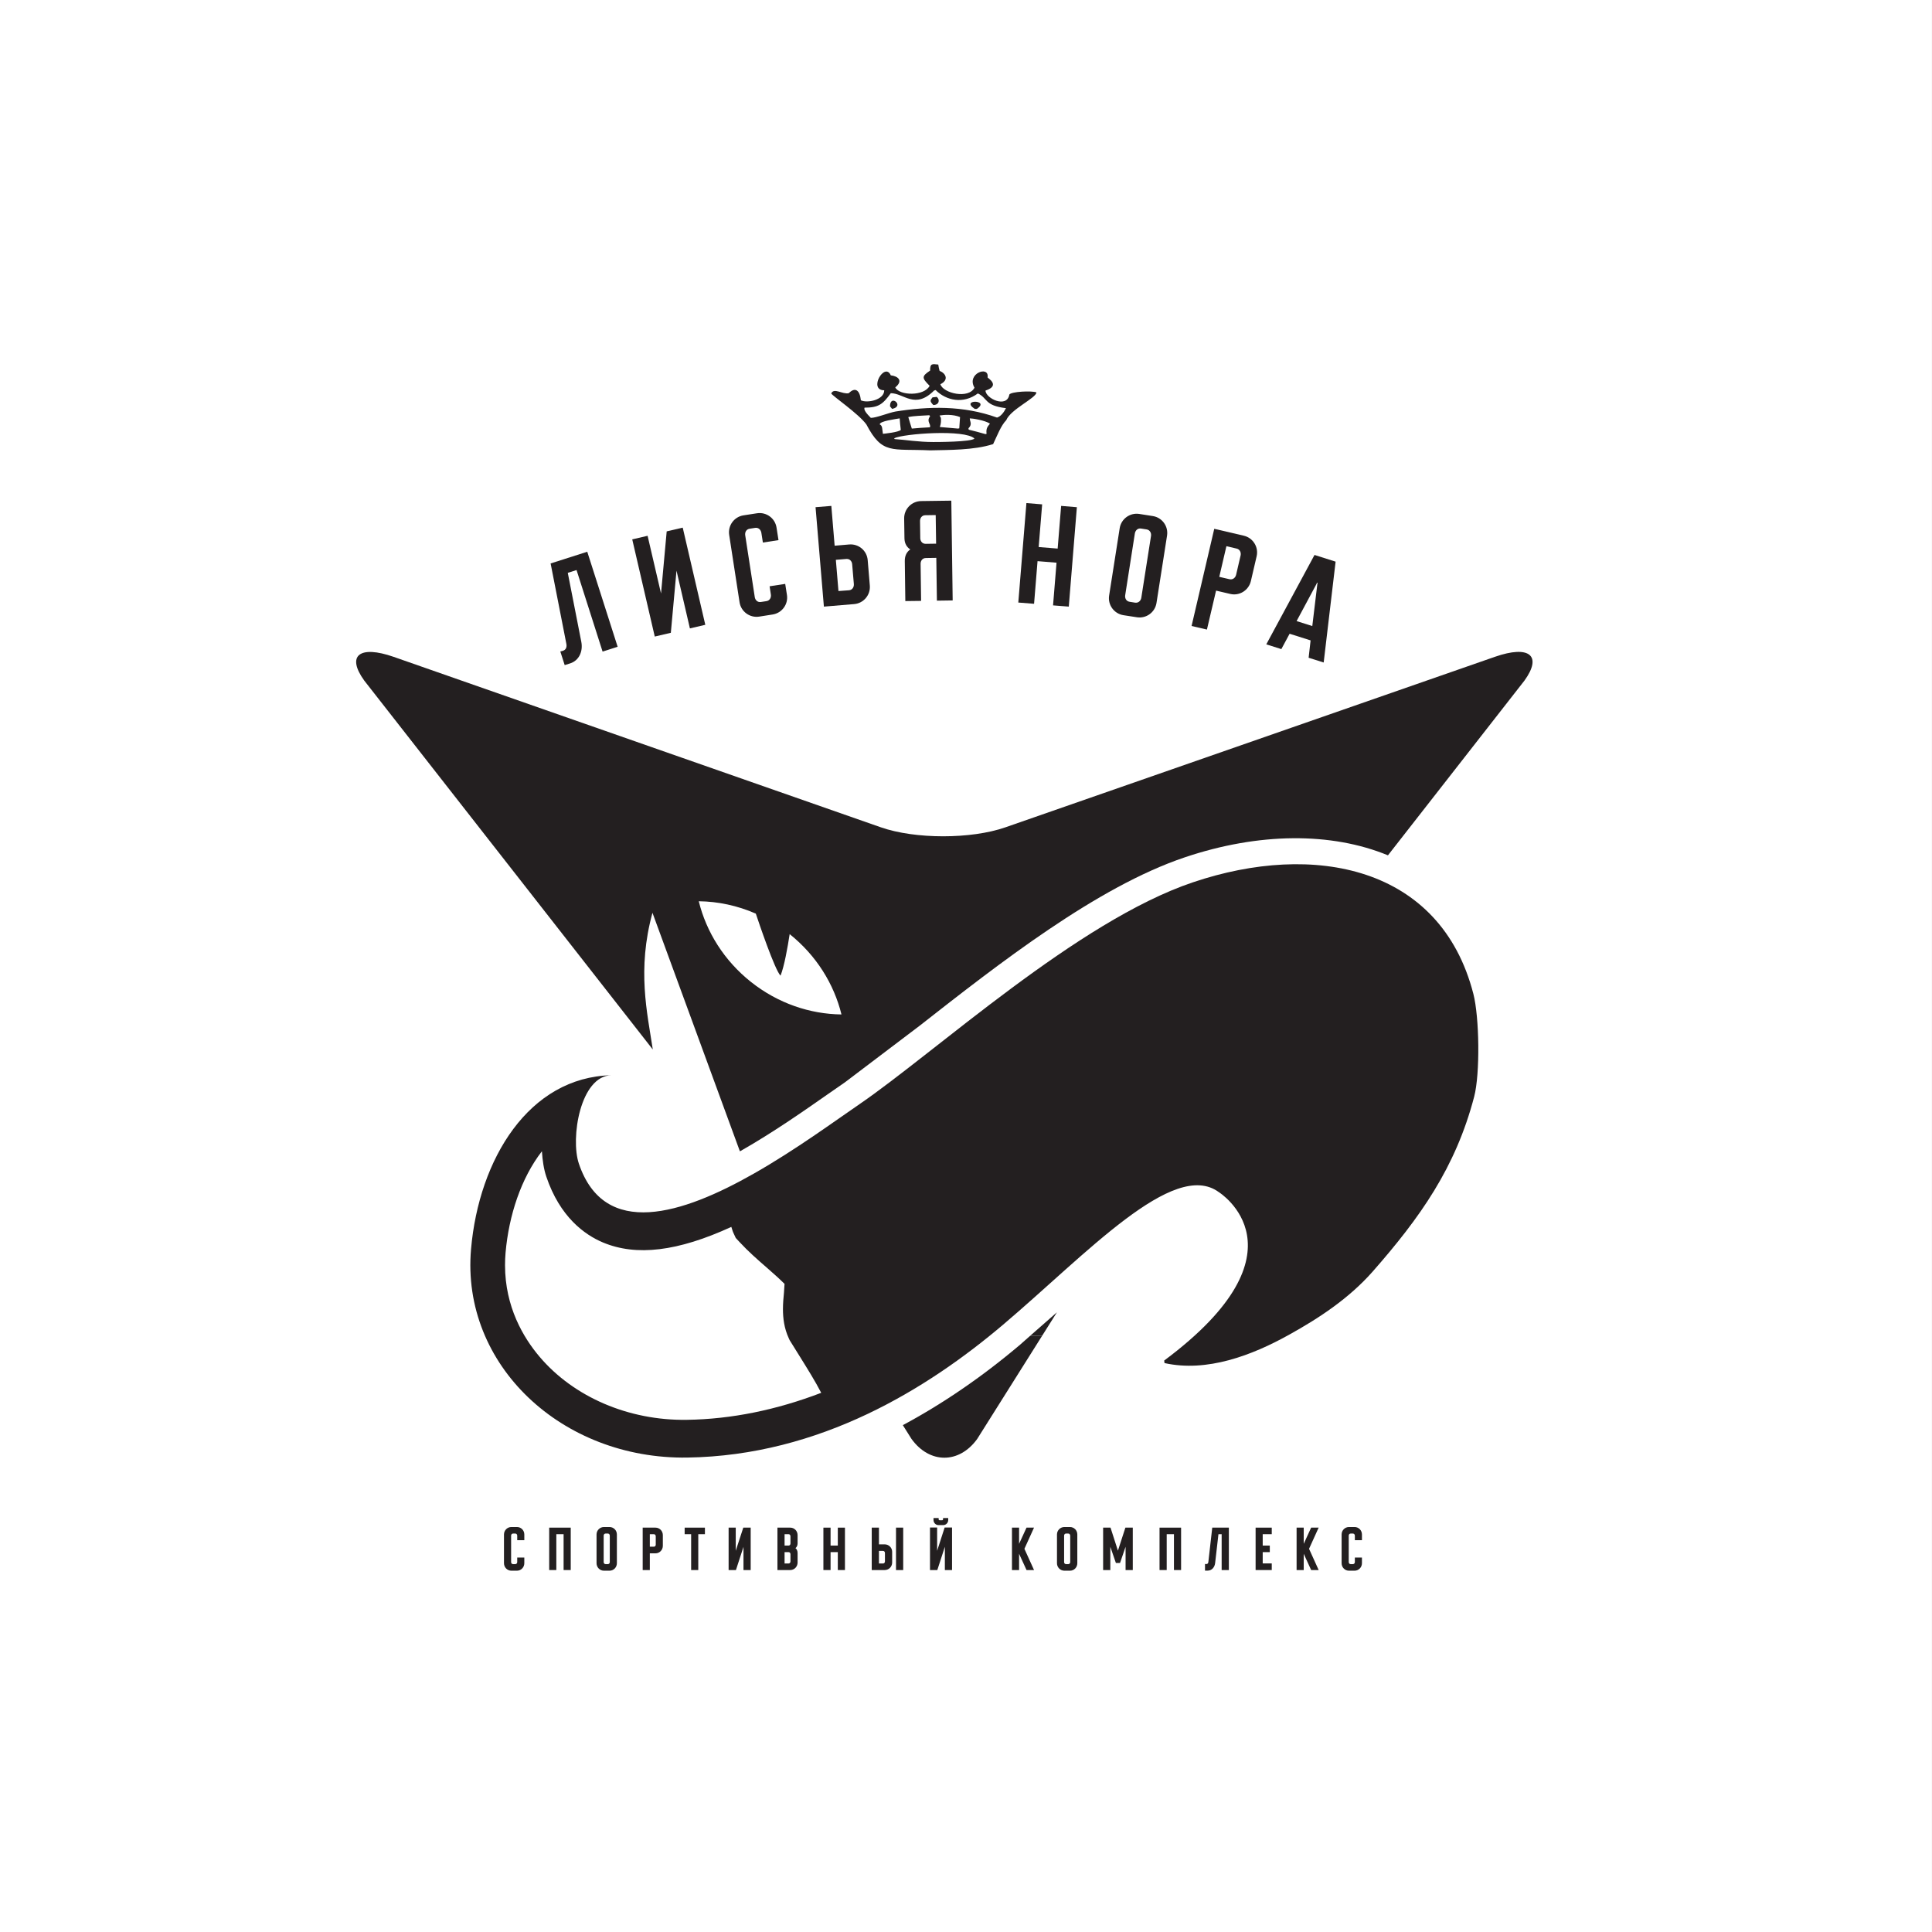 <?xml version="1.0" encoding="UTF-8"?>
<svg xmlns="http://www.w3.org/2000/svg" xmlns:xlink="http://www.w3.org/1999/xlink" width="200pt" height="200pt" viewBox="0 0 200 200" version="1.1">
<rect x="0" y="0" width="200" height="200" fill="#808080" stroke="none"/>
<g id="surface1">
<path style=" stroke:none;fill-rule:nonzero;fill:rgb(100%,100%,100%);fill-opacity:1;" d="M 199.996 200 L 0 200 L 0 0 L 199.996 0 L 199.996 200 "/>
<path style=" stroke:none;fill-rule:nonzero;fill:rgb(13.699%,12.199%,12.5%);fill-opacity:1;" d="M 106.633 138.289 C 106.047 138.809 105.609 139.195 105.609 139.195 C 101.629 142.566 97.547 145.34 93.461 147.531 L 94.363 148.965 C 96.234 151.547 99.289 151.547 101.156 148.965 L 107.875 138.289 L 106.633 138.289 "/>
<path style=" stroke:none;fill-rule:nonzero;fill:rgb(13.699%,12.199%,12.5%);fill-opacity:1;" d="M 107.875 138.289 L 109.41 135.852 C 108.566 136.594 107.449 137.574 106.633 138.289 L 107.875 138.289 "/>
<path style=" stroke:none;fill-rule:nonzero;fill:rgb(13.699%,12.199%,12.5%);fill-opacity:1;" d="M 152.523 102.887 C 149.125 89.672 136.027 87.105 123.492 91.336 C 111.547 95.359 96.859 108.898 89 114.285 C 86.391 116.07 82.344 119.043 78.055 121.48 C 70.664 125.688 62.566 128.293 59.922 120.453 C 59.035 117.816 60.07 111.383 63.285 111.309 C 54.762 111.504 49.574 119.973 48.762 129.309 C 47.715 141.312 58.176 151.082 71.148 150.887 C 78.02 150.785 84.254 149.004 89.785 146.383 C 95.156 143.836 99.863 140.5 103.852 137.121 C 112.43 129.855 121.48 119.945 126.18 123.414 C 126.18 123.414 135.824 129.441 120.516 140.844 L 120.551 141.105 C 124.934 142.082 129.609 140.309 133.438 138.176 C 136.57 136.441 139.648 134.41 142.102 131.629 C 146.992 126.059 150.68 120.891 152.605 113.531 C 153.23 111.145 153.145 105.301 152.523 102.887 Z M 71.098 146.98 C 65.09 147.07 59.395 144.629 55.852 140.445 C 54.176 138.469 52.281 135.281 52.281 130.977 C 52.281 130.555 52.297 130.121 52.336 129.676 C 52.676 125.812 53.945 121.957 56.098 119.18 C 56.16 120.117 56.289 121.02 56.551 121.797 C 57.965 125.988 60.52 127.82 62.41 128.617 C 65.875 130.074 70.168 129.551 75.707 127.008 C 75.781 127.199 75.816 127.395 75.902 127.586 L 76.164 128.152 L 76.582 128.602 C 77.438 129.531 78.426 130.398 79.383 131.23 C 80.066 131.824 80.684 132.379 81.215 132.906 C 81.203 133.191 81.172 133.535 81.156 133.809 C 81.105 134.336 81.051 134.914 81.051 135.523 C 81.051 136.477 81.18 137.504 81.648 138.523 L 81.742 138.73 L 82.809 140.445 C 83.605 141.727 84.375 142.957 85.012 144.184 C 80.41 145.945 75.746 146.914 71.098 146.98 "/>
<path style=" stroke:none;fill-rule:nonzero;fill:rgb(13.699%,12.199%,12.5%);fill-opacity:1;" d="M 154.766 67.988 L 104.078 85.645 C 100.527 86.883 94.727 86.883 91.18 85.641 L 40.758 68 C 37.207 66.758 35.836 67.863 37.707 70.453 L 67.578 108.645 C 67 104.836 65.934 100.383 67.543 94.492 L 76.594 119.184 L 76.711 119.121 C 80.012 117.242 83.148 115.051 85.668 113.289 L 87.465 112.043 L 95.191 106.191 C 103.363 99.789 113.531 91.82 122.629 88.758 C 130.297 86.168 137.828 86.129 143.68 88.543 L 157.812 70.453 C 159.684 67.863 158.309 66.754 154.766 67.988 Z M 77.738 101.648 C 74.949 99.43 73.113 96.461 72.336 93.297 C 74.328 93.32 76.34 93.746 78.242 94.578 C 78.535 95.461 80.207 100.414 80.801 101 C 81.188 100.023 81.531 98.102 81.746 96.699 C 84.52 98.918 86.336 101.875 87.109 105.016 C 83.855 104.977 80.543 103.875 77.738 101.648 "/>
<path style=" stroke:none;fill-rule:nonzero;fill:rgb(13.699%,12.199%,12.5%);fill-opacity:1;" d="M 104.488 40.84 C 104.246 42.305 102.02 41.242 102.02 40.43 C 103.621 39.914 102.234 39.125 102.234 39.07 C 102.43 37.793 100.012 38.664 100.879 40.133 C 100.281 41.324 97.641 40.727 97.348 39.777 C 98.273 39.312 97.891 38.637 97.266 38.391 C 97.215 38.18 97.152 37.957 97.129 37.738 C 96.453 37.66 96.285 37.633 96.285 38.363 C 95.391 38.961 95.418 39.125 96.234 39.938 C 95.688 41.027 93.109 40.977 92.676 40.105 C 93.543 39.398 92.945 38.934 92.215 38.855 C 91.586 37.418 89.848 40.402 91.535 40.402 C 91.535 41.406 89.766 41.762 89.117 41.438 C 89.008 40.402 88.543 40.023 87.863 40.703 C 87.191 40.84 86.344 40.105 86.047 40.727 C 86.156 40.977 88.871 42.82 89.684 43.934 C 91.34 47.086 92.297 46.434 96.285 46.621 C 98.191 46.57 100.797 46.621 102.809 45.973 C 103.211 45.133 103.621 44.043 104.164 43.5 C 104.629 42.359 107.289 41.191 107.289 40.621 C 106.801 40.43 104.68 40.535 104.488 40.84 Z M 91.07 43.934 C 91.07 43.582 92.699 43.391 93.137 43.309 C 93.164 43.688 93.191 44.098 93.25 44.504 C 93.004 44.75 91.586 44.887 91.398 44.91 C 91.316 44.422 91.371 44.066 91.07 43.934 Z M 96.617 45.758 C 95.062 45.758 93.816 45.535 92.617 45.453 L 92.562 45.371 C 93.543 44.887 99.898 44.422 100.879 45.402 C 100.523 45.758 96.941 45.758 96.617 45.758 Z M 96.258 44.234 C 95.637 44.262 95.008 44.312 94.391 44.367 C 94.254 43.961 94.141 43.555 94.027 43.176 C 94.656 43.039 95.418 43.039 96.207 42.984 L 96.285 43.094 C 95.852 43.637 96.426 43.91 96.258 44.234 Z M 97.398 43.258 L 97.266 43.012 C 97.727 42.93 98.676 42.875 99.383 43.176 C 99.355 43.555 99.332 43.934 99.305 44.34 L 99.168 44.367 C 98.539 44.312 97.918 44.262 97.293 44.203 C 97.426 43.824 97.426 43.527 97.398 43.258 Z M 102.129 44.91 L 102.02 44.941 C 101.426 44.773 100.852 44.613 100.281 44.48 L 100.254 44.34 C 100.688 43.91 100.391 43.637 100.391 43.309 C 100.66 43.309 101.938 43.5 102.48 43.855 C 102.289 44.125 102.047 44.285 102.129 44.91 Z M 103.211 43.227 C 99.684 41.953 96.125 42.062 92.699 42.602 C 91.969 42.738 90.719 43.258 90.148 43.258 C 89.742 42.848 89.387 42.441 89.496 42.199 C 90.938 42.199 91.371 41.871 92.215 40.703 C 93.57 40.703 94.711 42.41 96.695 40.43 L 96.855 40.379 C 97.973 41.488 99.734 41.844 101.23 40.727 C 102.289 41.242 101.883 41.98 104.137 42.254 C 103.926 42.684 103.594 43.117 103.211 43.227 "/>
<path style=" stroke:none;fill-rule:nonzero;fill:rgb(13.699%,12.199%,12.5%);fill-opacity:1;" d="M 92.133 42.062 L 92.348 42.328 C 93.707 42.062 92.133 40.727 92.133 42.062 "/>
<path style=" stroke:none;fill-rule:nonzero;fill:rgb(13.699%,12.199%,12.5%);fill-opacity:1;" d="M 100.902 42.328 L 101.125 42.328 C 102.562 41.379 99.355 41.301 100.902 42.328 "/>
<path style=" stroke:none;fill-rule:nonzero;fill:rgb(13.699%,12.199%,12.5%);fill-opacity:1;" d="M 96.969 41.086 L 96.531 41.137 C 96.34 41.406 96.18 41.488 96.617 41.926 C 97.238 41.926 97.32 41.352 96.969 41.086 "/>
<path style=" stroke:none;fill-rule:nonzero;fill:rgb(13.699%,12.199%,12.5%);fill-opacity:1;" d="M 62.379 67.453 L 59.684 59.012 L 58.777 59.301 L 60.176 66.438 C 60.367 67.406 59.961 68.371 59.027 68.672 L 58.457 68.852 L 58.004 67.441 L 58.273 67.371 C 58.637 67.254 58.688 66.914 58.625 66.629 L 57 58.328 L 60.793 57.117 L 63.938 66.953 L 62.379 67.453 "/>
<path style=" stroke:none;fill-rule:nonzero;fill:rgb(13.699%,12.199%,12.5%);fill-opacity:1;" d="M 71.418 65.051 L 70.031 59.074 L 69.445 65.508 L 67.781 65.895 L 65.449 55.836 L 67.039 55.465 L 68.43 61.441 L 69.016 55.008 L 70.676 54.621 L 73.012 64.68 L 71.418 65.051 "/>
<path style=" stroke:none;fill-rule:nonzero;fill:rgb(13.699%,12.199%,12.5%);fill-opacity:1;" d="M 79.977 63.613 L 78.586 63.832 C 77.617 63.98 76.707 63.312 76.559 62.348 L 75.484 55.371 C 75.336 54.406 76 53.496 76.969 53.348 L 78.363 53.133 C 79.332 52.984 80.238 53.648 80.387 54.617 L 80.59 55.914 L 78.973 56.164 L 78.816 55.156 C 78.77 54.863 78.531 54.59 78.172 54.645 L 77.605 54.734 C 77.234 54.789 77.102 55.121 77.145 55.41 L 78.133 61.809 C 78.176 62.098 78.402 62.375 78.773 62.316 L 79.34 62.23 C 79.699 62.176 79.848 61.84 79.801 61.551 L 79.668 60.691 L 81.285 60.445 L 81.465 61.594 C 81.613 62.559 80.945 63.465 79.977 63.613 "/>
<path style=" stroke:none;fill-rule:nonzero;fill:rgb(13.699%,12.199%,12.5%);fill-opacity:1;" d="M 88.391 60.461 C 88.414 60.754 88.246 61.078 87.883 61.105 L 86.797 61.184 L 86.527 57.953 L 87.609 57.863 C 87.973 57.832 88.191 58.109 88.215 58.402 Z M 90.043 60.617 L 89.824 57.984 C 89.742 56.996 88.883 56.281 87.906 56.363 L 86.402 56.492 L 86.059 52.371 L 84.426 52.504 L 85.289 62.797 L 88.422 62.535 C 89.398 62.453 90.125 61.594 90.043 60.617 "/>
<path style=" stroke:none;fill-rule:nonzero;fill:rgb(13.699%,12.199%,12.5%);fill-opacity:1;" d="M 96.906 56.281 L 95.828 56.297 C 95.453 56.301 95.266 55.996 95.266 55.703 L 95.242 53.941 C 95.238 53.648 95.414 53.34 95.789 53.336 L 96.863 53.32 Z M 98.621 62.156 L 98.48 51.828 L 95.352 51.871 C 94.371 51.887 93.586 52.691 93.598 53.672 L 93.629 55.727 C 93.637 56.258 93.863 56.633 94.23 56.879 C 93.871 57.121 93.652 57.527 93.664 58.09 L 93.719 62.223 L 95.352 62.203 L 95.301 58.371 C 95.297 58.066 95.473 57.77 95.852 57.766 L 96.926 57.75 L 96.988 62.18 L 98.621 62.156 "/>
<path style=" stroke:none;fill-rule:nonzero;fill:rgb(13.699%,12.199%,12.5%);fill-opacity:1;" d="M 109.012 62.668 L 109.371 58.25 L 107.406 58.09 L 107.047 62.504 L 105.414 62.375 L 106.254 52.078 L 107.883 52.211 L 107.523 56.629 L 109.488 56.789 L 109.848 52.371 L 111.477 52.504 L 110.641 62.797 L 109.012 62.668 "/>
<path style=" stroke:none;fill-rule:nonzero;fill:rgb(13.699%,12.199%,12.5%);fill-opacity:1;" d="M 118.148 61.879 C 118.105 62.168 117.863 62.441 117.504 62.387 L 116.938 62.297 C 116.566 62.238 116.434 61.906 116.48 61.617 L 117.48 55.223 C 117.527 54.934 117.754 54.656 118.125 54.715 L 118.695 54.805 C 119.051 54.859 119.199 55.195 119.152 55.484 Z M 119.719 62.422 L 120.812 55.449 C 120.965 54.48 120.301 53.57 119.336 53.422 L 117.938 53.203 C 116.973 53.051 116.062 53.715 115.91 54.68 L 114.816 61.652 C 114.664 62.621 115.328 63.531 116.297 63.684 L 117.691 63.898 C 118.66 64.051 119.566 63.387 119.719 62.422 "/>
<path style=" stroke:none;fill-rule:nonzero;fill:rgb(13.699%,12.199%,12.5%);fill-opacity:1;" d="M 127.961 59.504 C 127.895 59.789 127.633 60.043 127.277 59.961 L 126.219 59.715 L 126.957 56.543 L 128.016 56.789 C 128.371 56.871 128.492 57.219 128.426 57.504 Z M 129.488 60.16 L 130.086 57.59 C 130.309 56.637 129.715 55.68 128.762 55.457 L 125.699 54.742 L 123.352 64.801 L 124.941 65.172 L 125.887 61.141 L 127.355 61.484 C 128.305 61.711 129.262 61.113 129.488 60.16 "/>
<path style=" stroke:none;fill-rule:nonzero;fill:rgb(13.699%,12.199%,12.5%);fill-opacity:1;" d="M 135.848 64.809 L 134.223 64.293 L 136.293 60.434 L 136.324 60.328 L 136.406 60.352 L 136.371 60.461 Z M 137.027 68.582 L 138.262 58.141 L 136.078 57.449 L 131.086 66.703 L 132.645 67.195 L 133.5 65.605 L 135.672 66.293 L 135.469 68.09 L 137.027 68.582 "/>
<path style=" stroke:none;fill-rule:nonzero;fill:rgb(13.699%,12.199%,12.5%);fill-opacity:1;" d="M 53.52 162.598 L 52.93 162.598 C 52.516 162.598 52.172 162.254 52.172 161.824 L 52.172 158.848 C 52.172 158.418 52.516 158.078 52.93 158.078 L 53.52 158.078 C 53.941 158.078 54.277 158.418 54.277 158.848 L 54.277 159.441 L 53.543 159.441 L 53.543 158.973 C 53.543 158.863 53.473 158.754 53.344 158.754 L 53.109 158.754 C 52.977 158.754 52.91 158.863 52.91 158.973 L 52.91 161.699 C 52.91 161.812 52.977 161.918 53.109 161.918 L 53.344 161.918 C 53.473 161.918 53.543 161.812 53.543 161.699 L 53.543 161.238 L 54.277 161.238 L 54.277 161.824 C 54.277 162.246 53.941 162.598 53.52 162.598 "/>
<path style=" stroke:none;fill-rule:nonzero;fill:rgb(13.699%,12.199%,12.5%);fill-opacity:1;" d="M 58.344 162.531 L 58.344 158.82 L 57.59 158.82 L 57.59 162.531 L 56.852 162.531 L 56.852 158.141 L 59.082 158.141 L 59.082 162.531 L 58.344 162.531 "/>
<path style=" stroke:none;fill-rule:nonzero;fill:rgb(13.699%,12.199%,12.5%);fill-opacity:1;" d="M 63.125 161.699 C 63.125 161.812 63.055 161.918 62.93 161.918 L 62.691 161.918 C 62.559 161.918 62.492 161.812 62.492 161.699 L 62.492 158.973 C 62.492 158.863 62.559 158.754 62.691 158.754 L 62.93 158.754 C 63.055 158.754 63.125 158.863 63.125 158.973 Z M 63.859 161.824 L 63.859 158.848 C 63.859 158.418 63.523 158.078 63.098 158.078 L 62.512 158.078 C 62.098 158.078 61.754 158.418 61.754 158.848 L 61.754 161.824 C 61.754 162.254 62.098 162.598 62.512 162.598 L 63.098 162.598 C 63.523 162.598 63.859 162.254 63.859 161.824 "/>
<path style=" stroke:none;fill-rule:nonzero;fill:rgb(13.699%,12.199%,12.5%);fill-opacity:1;" d="M 67.855 160.801 L 67.27 160.801 L 67.27 162.531 L 66.531 162.531 L 66.531 158.141 L 67.855 158.141 C 68.281 158.141 68.617 158.484 68.617 158.914 L 68.617 160.02 C 68.617 160.453 68.281 160.801 67.855 160.801 Z M 67.883 159.039 C 67.883 158.926 67.812 158.82 67.688 158.82 L 67.27 158.82 L 67.27 160.113 L 67.688 160.113 C 67.812 160.113 67.883 160.016 67.883 159.902 L 67.883 159.039 "/>
<path style=" stroke:none;fill-rule:nonzero;fill:rgb(13.699%,12.199%,12.5%);fill-opacity:1;" d="M 72.285 158.82 L 72.285 162.531 L 71.547 162.531 L 71.547 158.82 L 70.875 158.82 L 70.875 158.141 L 72.973 158.141 L 72.973 158.82 L 72.285 158.82 "/>
<path style=" stroke:none;fill-rule:nonzero;fill:rgb(13.699%,12.199%,12.5%);fill-opacity:1;" d="M 76.965 162.531 L 76.965 160.129 L 76.184 162.531 L 75.426 162.531 L 75.426 158.141 L 76.164 158.141 L 76.164 160.535 L 76.945 158.141 L 77.711 158.141 L 77.711 162.531 L 76.965 162.531 "/>
<path style=" stroke:none;fill-rule:nonzero;fill:rgb(13.699%,12.199%,12.5%);fill-opacity:1;" d="M 81.828 159.777 C 81.828 159.891 81.762 159.996 81.637 159.996 L 81.219 159.996 L 81.219 158.82 L 81.637 158.82 C 81.762 158.82 81.828 158.926 81.828 159.039 Z M 82.566 161.758 L 82.566 160.77 C 82.566 160.543 82.488 160.371 82.348 160.262 C 82.48 160.156 82.566 159.988 82.566 159.777 L 82.566 158.914 C 82.566 158.484 82.23 158.141 81.809 158.141 L 80.48 158.141 L 80.48 162.531 L 81.809 162.531 C 82.23 162.531 82.566 162.18 82.566 161.758 Z M 81.828 161.633 C 81.828 161.746 81.762 161.852 81.637 161.852 L 81.219 161.852 L 81.219 160.676 L 81.637 160.676 C 81.762 160.676 81.828 160.781 81.828 160.895 L 81.828 161.633 "/>
<path style=" stroke:none;fill-rule:nonzero;fill:rgb(13.699%,12.199%,12.5%);fill-opacity:1;" d="M 86.73 162.531 L 86.73 160.676 L 85.98 160.676 L 85.98 162.531 L 85.238 162.531 L 85.238 158.141 L 85.98 158.141 L 85.98 159.996 L 86.73 159.996 L 86.73 158.141 L 87.469 158.141 L 87.469 162.531 L 86.73 162.531 "/>
<path style=" stroke:none;fill-rule:nonzero;fill:rgb(13.699%,12.199%,12.5%);fill-opacity:1;" d="M 91.609 161.633 C 91.609 161.746 91.543 161.852 91.406 161.852 L 90.988 161.852 L 90.988 160.551 L 91.406 160.551 C 91.543 160.551 91.609 160.656 91.609 160.77 Z M 93.5 162.531 L 93.5 158.141 L 92.754 158.141 L 92.754 162.531 Z M 92.355 161.758 L 92.355 160.641 C 92.355 160.215 92.008 159.871 91.582 159.871 L 90.988 159.871 L 90.988 158.141 L 90.242 158.141 L 90.242 162.531 L 91.582 162.531 C 92.008 162.531 92.355 162.188 92.355 161.758 "/>
<path style=" stroke:none;fill-rule:nonzero;fill:rgb(13.699%,12.199%,12.5%);fill-opacity:1;" d="M 98.16 157.344 L 98.16 157.145 L 97.625 157.145 L 97.625 157.266 C 97.625 157.324 97.594 157.375 97.531 157.375 L 97.262 157.375 C 97.207 157.375 97.168 157.332 97.168 157.266 L 97.168 157.145 L 96.637 157.145 L 96.637 157.344 C 96.637 157.641 96.863 157.879 97.156 157.879 L 97.637 157.879 C 97.93 157.879 98.16 157.641 98.16 157.344 Z M 98.555 162.531 L 98.555 158.129 L 97.789 158.129 L 97.012 160.535 L 97.012 158.129 L 96.273 158.129 L 96.273 162.531 L 97.031 162.531 L 97.812 160.121 L 97.812 162.531 L 98.555 162.531 "/>
<path style=" stroke:none;fill-rule:nonzero;fill:rgb(13.699%,12.199%,12.5%);fill-opacity:1;" d="M 106.266 162.531 L 105.496 160.848 L 105.496 162.531 L 104.758 162.531 L 104.758 158.141 L 105.496 158.141 L 105.496 159.816 L 106.266 158.137 L 107.043 158.137 L 106.047 160.332 L 107.043 162.531 L 106.266 162.531 "/>
<path style=" stroke:none;fill-rule:nonzero;fill:rgb(13.699%,12.199%,12.5%);fill-opacity:1;" d="M 110.789 161.699 C 110.789 161.812 110.715 161.918 110.594 161.918 L 110.355 161.918 C 110.223 161.918 110.156 161.812 110.156 161.699 L 110.156 158.973 C 110.156 158.863 110.223 158.754 110.355 158.754 L 110.594 158.754 C 110.715 158.754 110.789 158.863 110.789 158.973 Z M 111.523 161.824 L 111.523 158.848 C 111.523 158.418 111.188 158.078 110.766 158.078 L 110.18 158.078 C 109.762 158.078 109.418 158.418 109.418 158.848 L 109.418 161.824 C 109.418 162.254 109.762 162.598 110.18 162.598 L 110.766 162.598 C 111.188 162.598 111.523 162.254 111.523 161.824 "/>
<path style=" stroke:none;fill-rule:nonzero;fill:rgb(13.699%,12.199%,12.5%);fill-opacity:1;" d="M 116.52 162.531 L 116.52 160.121 L 115.945 161.797 L 115.516 161.797 L 114.941 160.121 L 114.941 162.531 L 114.195 162.531 L 114.195 158.141 L 114.961 158.141 L 115.727 160.523 L 116.5 158.141 L 117.266 158.141 L 117.266 162.531 L 116.52 162.531 "/>
<path style=" stroke:none;fill-rule:nonzero;fill:rgb(13.699%,12.199%,12.5%);fill-opacity:1;" d="M 121.527 162.531 L 121.527 158.82 L 120.777 158.82 L 120.777 162.531 L 120.035 162.531 L 120.035 158.141 L 122.266 158.141 L 122.266 162.531 L 121.527 162.531 "/>
<path style=" stroke:none;fill-rule:nonzero;fill:rgb(13.699%,12.199%,12.5%);fill-opacity:1;" d="M 126.465 162.531 L 126.465 158.82 L 126.133 158.82 L 125.789 161.816 C 125.738 162.242 125.445 162.59 125.023 162.59 L 124.742 162.59 L 124.742 161.902 L 124.895 161.91 C 125.02 161.91 125.078 161.805 125.09 161.684 L 125.492 158.141 L 127.211 158.141 L 127.211 162.531 L 126.465 162.531 "/>
<path style=" stroke:none;fill-rule:nonzero;fill:rgb(13.699%,12.199%,12.5%);fill-opacity:1;" d="M 129.98 162.531 L 129.98 158.141 L 131.652 158.141 L 131.652 158.82 L 130.715 158.82 L 130.715 159.996 L 131.449 159.996 L 131.449 160.676 L 130.715 160.676 L 130.715 161.844 L 131.652 161.844 L 131.652 162.531 L 129.98 162.531 "/>
<path style=" stroke:none;fill-rule:nonzero;fill:rgb(13.699%,12.199%,12.5%);fill-opacity:1;" d="M 135.73 162.531 L 134.961 160.848 L 134.961 162.531 L 134.223 162.531 L 134.223 158.141 L 134.961 158.141 L 134.961 159.816 L 135.73 158.137 L 136.508 158.137 L 135.512 160.332 L 136.508 162.531 L 135.73 162.531 "/>
<path style=" stroke:none;fill-rule:nonzero;fill:rgb(13.699%,12.199%,12.5%);fill-opacity:1;" d="M 140.23 162.598 L 139.641 162.598 C 139.223 162.598 138.883 162.254 138.883 161.824 L 138.883 158.848 C 138.883 158.418 139.223 158.078 139.641 158.078 L 140.23 158.078 C 140.652 158.078 140.988 158.418 140.988 158.848 L 140.988 159.441 L 140.254 159.441 L 140.254 158.973 C 140.254 158.863 140.18 158.754 140.055 158.754 L 139.82 158.754 C 139.688 158.754 139.621 158.863 139.621 158.973 L 139.621 161.699 C 139.621 161.812 139.688 161.918 139.82 161.918 L 140.055 161.918 C 140.18 161.918 140.254 161.812 140.254 161.699 L 140.254 161.238 L 140.988 161.238 L 140.988 161.824 C 140.988 162.246 140.652 162.598 140.23 162.598 "/>
</g>
</svg>
